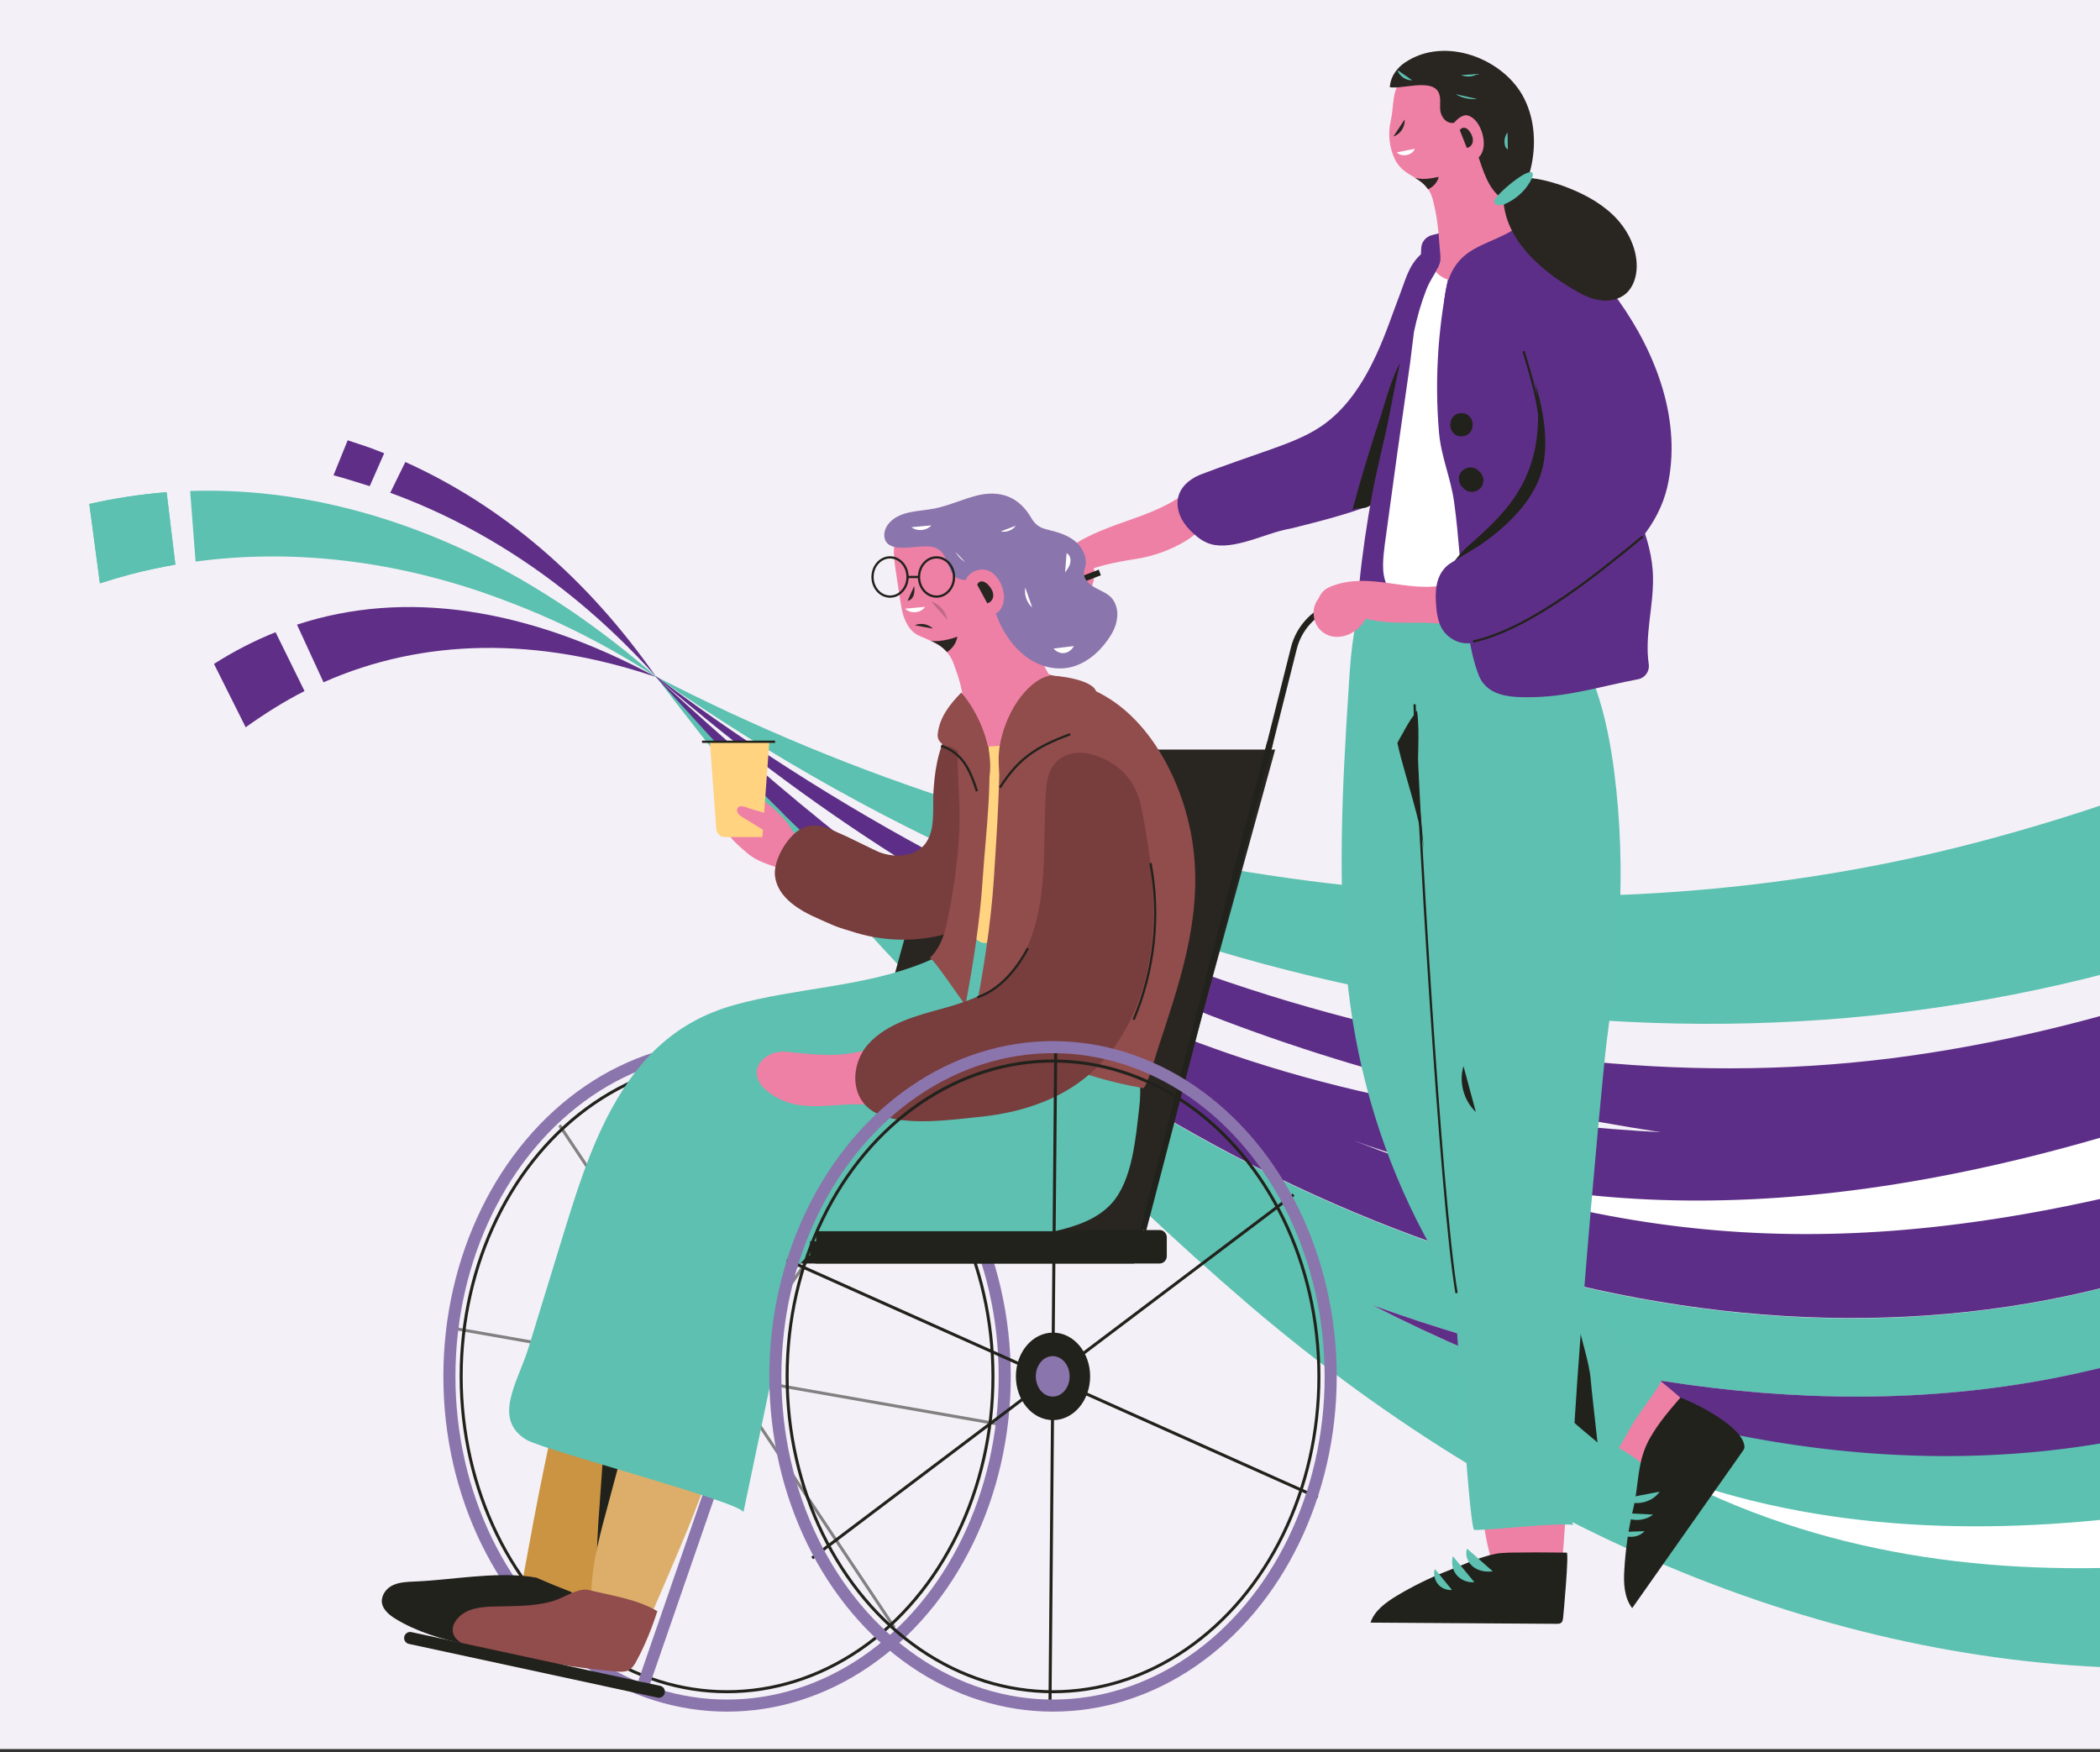 <?xml version="1.0" encoding="utf-8"?>
<!-- Generator: Adobe Illustrator 24.0.1, SVG Export Plug-In . SVG Version: 6.00 Build 0)  -->
<svg version="1.1" id="svg5" xmlns:svg="http://www.w3.org/2000/svg"
	 xmlns="http://www.w3.org/2000/svg" xmlns:xlink="http://www.w3.org/1999/xlink" x="0px" y="0px" viewBox="0 0 695.8 580.6"
	 style="enable-background:new 0 0 695.8 580.6;" xml:space="preserve">
<rect x="0" y="0" width="695.8" height="580.6" fill="#333333" stroke="none"/>
<style type="text/css">
	.st0{fill:#F4F0F7;}
	.st1{fill:#5CC1B0;}
	.st2{fill:#5D2E87;}
	.st3{fill:#5F2E87;}
	.st4{fill:#FFFFFF;}
	.st5{fill:#22221C;}
	.st6{opacity:0.54;fill:none;stroke:#22221C;stroke-miterlimit:10;}
	.st7{fill:none;stroke:#8B75AD;stroke-width:4;stroke-miterlimit:10;}
	.st8{fill:none;stroke:#22221C;stroke-miterlimit:10;}
	.st9{fill:#EF80A5;}
	.st10{fill:#CB9443;}
	.st11{fill:none;stroke:#22221C;stroke-width:2;stroke-miterlimit:10;}
	.st12{fill:none;stroke:#22221C;stroke-width:5;stroke-miterlimit:10;}
	.st13{fill:#292622;}
	.st14{fill:#5DC0B0;}
	.st15{clip-path:url(#SVGID_2_);fill:#292622;}
	.st16{fill:none;stroke:#22221C;stroke-width:0.75;stroke-miterlimit:10;}
	.st17{fill:#DDAE69;}
	.st18{fill:#783D3D;}
	.st19{fill:#FFD380;}
	.st20{fill:#914C4C;}
	.st21{fill:none;stroke:#22221C;stroke-width:4;stroke-linecap:round;stroke-miterlimit:10;}
	.st22{fill:#8B75AD;}
	.st23{clip-path:url(#SVGID_4_);fill:#292622;}
	.st24{opacity:0.24;fill:#292622;}
</style>
<rect x="-1.7" y="-0.5" class="st0" width="699.6" height="580.1"/>
<g>
	<path class="st1" d="M218.4,225.4L218.4,225.4c0,0,0.1,0.1,0.2,0.1c0,0,0.1,0.1,0.1,0.2l16,16l0.8,2l-0.3,0.1
		c6.2,6.4,12.4,12.4,19.1,19.2c0-0.1,1.6,0.9,1.5,0.8c0.1,0.1,0.8,1.3,0.9,1.5c0.8,0.8,1.8,2.2,2.6,3c0,0,1.2,1.2,1.2,1.2
		c5.5,5.2,9.4,9.4,15.1,14.4c2.5,2.9,5.1,5.8,7.6,8.7c0,0.1,0.1,0.1,0.1,0.1c3.6,3.3,7.2,6.7,10.9,10
		c119,107.6,278.8,161.8,416.9,120.1c2.8-0.9,7-1.7,9.8-2.7v26.4c-2.8,0.9-7,1.8-9.8,2.7C629,474,539.1,462.9,454.7,432.5
		c86.5,44.3,179.8,62.9,266.4,33.9v86.4c-105.8,2-214.4-41.1-306.8-120c-25-21.4-50.3-45.3-75.4-71.6
		C298,322.5,258,277.8,217.5,224.4l-0.2-0.2L218.4,225.4z"/>
	<path class="st2" d="M217.2,224.1C217.2,224.1,217.2,224.2,217.2,224.1L217.2,224.1C217.2,224.2,217.2,224.2,217.2,224.1
		C217.2,224.1,217.2,224.1,217.2,224.1z"/>
	<path class="st3" d="M122.5,161.1l4.8-10.9c-2.7-1.1-5.4-2.1-8.2-3c-1.3-0.4-2.6-0.9-3.9-1.3l-4.7,11.6
		C114.6,158.6,119,160,122.5,161.1z"/>
	<path class="st3" d="M217.4,224.3c-22.7-32.6-50.9-56.7-83.1-71.2l-5,10.2C162.2,175.3,192.3,196.2,217.4,224.3z"/>
	<g>
		<path class="st1" d="M218.6,225.5C217.8,224.6,219.6,226.5,218.6,225.5L218.6,225.5z"/>
	</g>
	<path class="st1" d="M217.2,224.1c156.9,110,341.2,142.6,503.9,91.8V258c-27.4,10.3-54.6,18.7-81.3,24.9
		C502.9,314.5,349.4,292.4,217.2,224.1z"/>
	<path class="st2" d="M217.2,224.2l32.9,36.1l8.6,8.5c2.6,3,22.1,20.9,24.7,23.8c3.6,3.3,7.2,6.7,10.9,10
		c119,107.6,278.8,161.8,416.9,120.1c2.8-0.9,7-1.7,9.8-2.7v-44.6c0,0,0,0,0,0v-46.3c-27.2,9-55.7,15.8-82.3,19.9
		c-136,21.2-288.4-25.5-421.1-124.7c0,0-0.1-0.1-0.1-0.1c0,0,0,0,0,0c0,0-0.1,0-0.1-0.1C217.3,224.2,217.3,224.2,217.2,224.2
		L217.2,224.2C217.3,224.2,217.3,224.2,217.2,224.2C217.3,224.2,217.3,224.2,217.2,224.2L217.2,224.2z M217.8,224.7
		c112.8,97.5,222.8,133.4,332.5,150.5C378.8,365.7,301.5,301,217.8,224.7z"/>
	<path class="st3" d="M454.7,432.5c84.4,30.4,174.3,41.5,256.5,16.6c2.8-0.9,7-1.7,9.8-2.7V473C634.4,495.4,541.2,476.8,454.7,432.5
		z"/>
	<path class="st3" d="M100.9,229l-9.6-19.5h0c-7,2.8-13.8,6.3-20.4,10.5l10.5,21C87.7,236.5,94.2,232.4,100.9,229z"/>
	<path class="st3" d="M217.5,224.4c-43-23.2-83.5-29.1-119.1-17.4l8.8,19.1C140.3,211.4,178.1,211,217.5,224.4z"/>
	<path class="st1" d="M58.1,187.1l-2.9-24c-8.6,0.7-17.2,2-25.6,3.9l3.5,26.3c3.4-1.1,6.8-2.1,10.2-3C48.2,189,53.1,188,58.1,187.1z
		"/>
	<path class="st1" d="M217.8,224.6c-9.5-8.3-19.3-15.9-29.2-22.6c-5.2-3.5-10.5-6.8-15.8-9.9C137,171.6,99.5,161.5,63,162.7
		l1.8,23.4c31-4.2,63.5-0.6,95.1,10.2c6.3,2.2,12.6,4.6,18.9,7.3C192.1,209.3,205.2,216.4,217.8,224.6z"/>
	<path class="st1" d="M58.1,187.1l-2.9-24c-8.6,0.7-17.2,2-25.6,3.9l3.5,26.3c3.4-1.1,6.8-2.1,10.2-3C48.2,189,53.1,188,58.1,187.1z
		"/>
	<path class="st4" d="M721,518.4v-17.9c-54.2,8.2-112.2,8.5-166-10.9C608.6,517.2,666.2,522.6,721,518.4z"/>
	<path class="st4" d="M721,391.2v-22c-135.5,45-218.5,28.2-272.4,8.8C537.3,412.3,611.2,420.1,721,391.2z"/>
	<polygon class="st3" points="217.8,224.6 217.5,224.4 216.9,224.1 217.4,224.4 217.7,224.6 	"/>
</g>
<g>
	<g>
		<g>
			<path class="st5" d="M234,456.1c0,4.5,3.1,8.1,6.9,8.1s6.9-3.6,6.9-8.1c0-4.5-3.1-8.1-6.9-8.1S234,451.6,234,456.1z"/>
			<path class="st6" d="M152.7,424.7"/>
			<path class="st6" d="M329,487.5"/>
			<line class="st6" x1="296.3" y1="539.3" x2="185.4" y2="372.9"/>
			<path class="st6" d="M241.8,347.5"/>
			<path class="st6" d="M239.9,564.6"/>
			<line class="st6" x1="183.9" y1="538.2" x2="297.8" y2="374"/>
			<line class="st6" x1="148.7" y1="439.9" x2="333" y2="472.3"/>
			<ellipse class="st7" cx="240.9" cy="456.1" rx="92" ry="109.1"/>
			<ellipse class="st8" cx="240.9" cy="456.1" rx="88.1" ry="104.5"/>
		</g>
		<path class="st9" d="M345.1,196.4c-0.1,1.8-0.1,3.6,0.7,5.2c1.1,2.1,3.7,3.3,6.1,3s4.6-1.6,6.2-3.5c1.6-1.8,2.6-4.1,3.5-6.3
			c1-2.6,1.7-5.7,0.1-7.9c-1.5-2.1-4.5-2.4-7-1.9c-3.3,0.7-4.2-0.1-6.4,2.5C346.9,189.2,345.1,194.4,345.1,196.4z"/>
		<path class="st10" d="M178.8,493.6c4.6-22.9,9.8-45.6,14.4-68.5c1.6-8,3.3-16.1,4.9-24.1c0.7-3.2,1.3-6.3,2-9.5
			c0.2-1,0.4-2,0.6-2.9c0.1-0.3,0.3-1.1,0.2-1c0.1-0.2,0.1-0.4,0.1-0.6c7.6-17.3,22.9-27.8,41.7-32.7c11.8-3,24-4.6,35.4-9.1
			c6.7-2.6,13-6.1,19.8-8.4c6.8-2.2,14.4-3.1,21.1-0.3c15.2,6.5,13.2,34.6,1,43.3c-3.7,2.7-8.1,4.1-12.5,5.3
			c-10.9,2.9-22,4.8-32.7,8.4c-10,3.4-18.2,10.2-28.7,12.4c-1.4,0.3-2.9,0.6-4,1.5c-0.9,0.7-1.4,1.8-1.9,2.9
			c-18.9,39.7-27.3,90.6-50.6,128c-1.6,2.6-6.4-2.2-9-0.6c-2.6,1.6-6.4,1.8-8.6-0.3c-0.5-0.5-0.9-1.1-1.2-1.7
			C173.7,521.6,176,507.5,178.8,493.6z"/>
		<path class="st5" d="M127.4,527.7c0.7-1.1,1.8-2,3-2.5c2.1-0.9,4.4-1,6.6-1.1c12.7-0.5,26.4-3.3,38.9-1.6c0.4,0.1,1.1,0.2,1.8,0.3
			c3.9,1.7,7.8,3.3,11.7,4.8c0.2,0.5,0.3,1.1,0.1,1.7c-1.7,5.1-2.7,14.1-7.1,17.7c-0.6,0.5-1.5,0.5-2.3,0.5
			c-15.2-0.2-35.6-2.9-48.8-10.9c-2.4-1.4-4.9-3.5-4.8-6.3C126.6,529.3,126.9,528.5,127.4,527.7z"/>
		<path class="st9" d="M345.8,194.3c-0.1,0-0.1,0-0.2,0c2.1-10.7,12.5-15.9,22.1-19.6c7.3-2.8,15-4.9,21.6-9
			c2.7-1.7,5.8-3.7,8.7-2.4c2,0.9,2.9,3.3,2.8,5.4c-0.2,4.6-4.1,8.2-8,10.6c-5,3-10.6,5-16.3,5.9c-6.9,1.1-14.1,2.4-20.4,5.7
			C352.8,192.7,349.4,195.1,345.8,194.3z"/>
		<path class="st9" d="M558.1,464.4c7.8,7.5-0.9,17.1-6.8,22.8c-0.5,0.5-1,0.9-1.7,1.1c-1.5,0.4-2.8-0.8-3.9-1.8
			c-5.1-4.8-10.9-7.6-17.1-10.9c3.6-8.3,6.7-18.6,12-25.9C541.6,450.8,553.7,460.2,558.1,464.4z"/>
		<path class="st9" d="M491,497.5c8.1-2,20.2-2.7,28.3-2.7c-0.3,1.6-1,16.9-1.8,22.9c-1.3,9.3-11.2,9.4-19.1,8.3
			C493.4,518.7,491.4,506.6,491,497.5z"/>
		<path class="st2" d="M470.8,84.6c0-0.8,0.1-1.6,0.1-2.4c0.1-2.1,1.6-3.8,3.6-4.3c3.4-0.8,6.6-1.8,9.7-4c3.8-2.7,7.5-5.5,11.2-8.4
			c0.3-0.3,0.7-0.5,1.1-0.5c0.2,0,0.5,0.1,0.7,0.3c3.8,2.1,7.6,4.2,11.5,6.3c-9.6,6.9-18.9,14.3-27.2,22.7c-2,2.1-11,11.6-11,3.1
			C470.5,93.1,470.6,88.9,470.8,84.6z"/>
		<line class="st7" x1="213.4" y1="557.6" x2="240.9" y2="478"/>
		<path class="st2" d="M483.7,225.9c0.2,0.6,0.4,1.2,0.6,1.9c-11.5,1.7-23.2,2.7-34.9,2.9c-2.2-39.8,7.3-80,16.6-118.3
			c0.1-0.6,0.3-1.2,0.4-1.8c1.2-5.1,2.5-10.3,5.1-14.8c0.8-1.3,1.9-2.7,3.4-2.6c2.4,9.8,4.3,19.6,5.7,29.6c1.1,8.4,3.4,16,3.5,24.6
			c0.2,17.9-3.6,35.6-3.7,53.6C480.4,209.3,481.1,217.8,483.7,225.9z"/>
		<path class="st2" d="M424.7,175.8c-7,1.7-17.9,7.2-24.9,4c-1.4-0.6-2.7-1.5-3.9-2.6c-2.7-2.3-5-5.2-5.6-8.7
			c-1-5.8,3.1-9.6,7.9-11.4c7.6-2.9,15.3-5.5,22.9-8.2c5.6-2,11.3-4.1,16.3-7.4c8.5-5.6,14.3-14.6,18.6-23.9
			c3.1-6.7,5.4-13.7,8-20.5c2.2-5.9,3.2-10.4,8.5-14.2c6.1-4.4,15.4-5.1,20.8,0.2c4.2,4.1,5,10.6,4,16.4c-0.9,5.8-3.4,11.2-4.7,16.9
			c-2.6,10.6-0.3,21.5-7.5,30.5c-6.8,8.4-16.1,14.4-26,18.6c-9.9,4.2-20.4,6.9-30.8,9.5C427.1,175.2,425.9,175.5,424.7,175.8z"/>
		<path class="st5" d="M460.3,137.8c-1.8,9.1-4.9,20.6-6.3,29.7c-2.2,1.5-3.4,0.4-5.9,1.5c2.8-10.5,6.2-21.6,9.7-32.1
			c1-3.2,1.9-6.4,3-9.5c0.9-2.4,1.8-4.9,3.1-7.2C462.5,126,461.5,131.9,460.3,137.8z"/>
		<path class="st11" d="M453.2,196.3l-12,4.5c-6.2,2.3-10.9,7.6-12.5,14l-14,55.7"/>
		<path class="st11" d="M364.4,189.7l-16.8,6.5c-6.2,2.3-10.9,7.6-12.5,14l-14,55.7"/>
		<g>
			<path class="st11" d="M308.3,413.2v-52.3h-43.7c-9.4,0-17,7.6-17,17v35.2"/>
			<line class="st12" x1="314" y1="359.2" x2="234.2" y2="359.2"/>
		</g>
		<polygon class="st13" points="270.1,418.7 375.7,418.7 422.5,248.4 316.9,248.4 		"/>
		<path class="st5" d="M242.4,418.7h141.8c1.3,0,2.4-1.1,2.4-2.4V410c0-1.3-1.1-2.4-2.4-2.4H242.4c-1.3,0-2.4,1.1-2.4,2.4v6.3
			C240,417.7,241.1,418.7,242.4,418.7z"/>
		<path class="st5" d="M211.5,472.5c-1.6-2.2-4-4-6.5-5.4c-1.3-0.7-2.9-1.3-4.4-1c-1.6,0.4-2.9,1.8-3.4,3.4
			c-0.6,1.6,3.1,1.3,3.1,2.9c-0.2,10.7-2.3,31.1-2.5,41.8c-0.1,7.8,1.9,5.4,7.2-2.8c3.4-5.2,4.8-11.4,6.3-17.3
			c1.2-4.7,2.1-9.6,2.5-14.5C213.8,476.9,213,474.5,211.5,472.5z"/>
		<path class="st14" d="M446.9,227.4c0.4-6.9,1.3-21,4.4-27.2c5.5-10.7,20.2-8.5,29.3,0.4c11,10.7,10.7,33.3,10.9,47.5
			c0.5,38.2-1.5,76.7,4.2,114.6c2.6,17.2,6.1,36.4,14.9,51.6c9,15.7,27.5,28.4,40.5,41c1.2,1.2-8,12.9-10.3,16.8
			c-1.9,3.3-3.8,6.7-5.7,10c-2.1-1.3-4-2.8-5.9-4.3c-1-0.8-2.1-1.7-3.1-2.5c-45.3-37.1-72.8-90-79.4-147.8
			C443,294.4,444.7,260.8,446.9,227.4z"/>
		<path class="st5" d="M529.3,478c-6.5-5.4-17.5-14.5-21.9-21.6c-0.6-2.4-0.4-5-0.1-7.5c0.4-4.7,0.9-9.5,1.4-14.2
			c0.4-4,1.8-12.6,7.7-11.6c5.4,0.9,5.7,10.1,6.3,14.1c1,6.5,3.9,13.8,4.4,20.4C527.2,459.4,528.8,473.3,529.3,478z"/>
		<path class="st5" d="M464.6,243.3c1.2-2.2,2.4-4.4,3.9-6.4c0.3-0.5,0.6-0.9,1-1.4c1.1,7.2-0.1,17.8,0.4,24.8
			c0.6,7.2,1.2,14.5,1.9,21.7c-0.7-7.2-4.2-18.8-6.2-25.8c-1-3.4-1.9-6.8-2.6-10C463.5,245.2,464,244.3,464.6,243.3z"/>
		<path class="st14" d="M488.5,507c7,0,26-2.4,32.9-1.7c-4.2-0.7,9.5-149.4,10.9-159.8c1.8-13.8,3.6-27.6,4.3-41.4
			c0.8-16,0.3-32.1-1.7-47.9c-2.4-18.9-7.3-38.6-20.4-52.5c-4.3-4.6-10-8.6-16.2-8.4c-6.8,0.1-12.8,5.3-15.9,11.3
			c-3.1,6.1-3.8,13.1-4.5,19.9c-1.9,20-3,40.1-3.6,60.2c-0.4,16.6-2.7,31.4-1.2,48.3c2.5,27.8,3.9,55.5,7.8,83.2
			C482.1,425.3,486.6,507,488.5,507z"/>
		<path class="st5" d="M556.8,463.1c5.2,2,21,9.8,21.2,16.4c0,0.5-0.3,1-0.6,1.4c-12.2,17.3-24.4,34.7-36.6,52
			c-2.7-3.5-2.9-8.4-2.6-12.8c0.4-6.9,1.4-13.7,3-20.4c1.9-8,1.1-15.3,5.4-23C549.4,471.7,553.1,467.4,556.8,463.1z"/>
		<path class="st4" d="M458.7,181.5c0-0.3,0.1-0.6,0.1-0.9c2.7-20.1,5.5-40.1,8.4-60.2c0.4-3.1,0.8-6.7,1.3-10.4
			c1-4.9,2.4-9.7,4.2-14.3c1.1-2.7,2.6-4.8,4-7.3c0.2-0.4,0.3-0.8,0.4-1.3c1.6-1.5,3.5-2.7,5.8-3.5c3.2-1.1,6.4-2.2,9.7-3.1
			c2.5-0.6,5.1-1.3,7.7-1.5c7.4-0.5,14.7,2.4,18,8.9c5.6,10.9,13.6,20.2,13.5,33c-0.1,6.2-1,12.4,0.1,18.4
			c1.5,7.9,6.4,15.2,6.5,23.2c0.1,10.5-7.6,17.5-17.1,19.7c-10,2.3-16.9,11-26.3,15.4c-8.9,4.1-19.4,5.7-28.4,2.1
			c-2.2-0.9-4.4-2.1-5.9-4C457.6,191.9,458.1,186.4,458.7,181.5z"/>
		<path class="st2" d="M483.6,183.6c-0.5-5.7-1-11.5-1.8-17.2c-1.1-8-4.3-15-5-23c-1.6-18.4-0.2-36.9,3.8-54.8
			c0.3-1.5,0.7-3.1,1.6-4.5c2-3.3,6.1-4.4,9.9-5.3c7.4-1.7,15.9-3,21.9,1.7c9.1,7.1,9.4,26.1,11.3,36.5c1.3,6.8,3.1,13,5.4,19.5
			c1.9,5.4,2.2,10.9,4.4,16.4c4.9,12.6,12.5,24.8,12.6,38.7c0.1,9.8-2.8,19-1.4,28.6c0.3,2.3-1.3,4.5-3.6,4.9
			c-11.3,2.1-22.2,5.6-34.1,5.9c-7.3,0.2-15.5,0.1-18.5-6.9c-3.5-8.6-4.2-19.8-5.3-28.9C484.4,191.3,484,187.4,483.6,183.6z"/>
		<path class="st5" d="M505.1,159.1c3.4-7.1,4.7-14.7,4.5-22.5c-0.2-6.8-1.4-13.6-2.4-20.4c4.7,2.5,8.1,8.4,11.5,12.3
			c4.4,5.1,9,10.8,10.1,17.7c1.6,10.1-10.2,19.2-17.4,24.3c-8.3,5.8-19.7,14.5-29.8,15.9c1.2-1.7,2.6-3.3,4.1-4.8
			C493.2,175,500.7,168.3,505.1,159.1z"/>
		<path class="st9" d="M453.4,205.2c-2.3-0.6-4.6-1.4-6.7-2.2c-3.5-1.5-7-2.4-10.9-1.9c1.5-3.7,1.7-5.5,5.8-7
			c12.3-4.5,24.2,2.1,36.5-0.1c3-0.5,5.8-1.6,8.8-1.7c3-0.1,6.3,1,7.7,3.6c1.3,2.5,0.5,5.8-1.5,7.9c-2,2.1-4.9,3-7.8,3.2
			c-2.9,0.2-5.7-0.2-8.6-0.4C469,205.9,461.1,207.1,453.4,205.2z"/>
		<path class="st2" d="M477.8,189.4c0.7-1.1,1.7-2.1,3-2.9c3.9-2.5,8.2-4.7,11.9-7.5c8.2-6.1,16.5-14.5,18.6-24.8
			c3.9-19.4-9.2-43.6-15-61.8c-0.3-0.9-0.6-1.8-0.4-2.7c0.2-1.2,1-2.2,1.9-3.1c2-2.2,4-4.5,6-6.7c0.7-0.8,1.5-1.6,2.5-1.9
			c1-0.3,2.1-0.1,3.2,0.2c11.2,3.2,20.1,11.9,26.8,21.4c12.6,17.7,21.1,40.2,16.1,61.9c-2.9,12.3-12,22.5-22.7,29.3
			c-6.3,4.1-13.1,7.6-19.7,11.2c-6.5,3.5-17.5,12.1-25.1,11.1c-2.9-0.4-5.6-2.2-7.1-4.7c-1.4-2.4-1.8-5.4-2-8.2
			C475.5,196.1,475.8,192.3,477.8,189.4z"/>
		<path class="st9" d="M476.7,88.3c1.1-1.9,0.3-5.5,0.2-7.6c-0.1-2.1-0.3-4.2-0.6-6.3c-0.3-2.8-0.9-5.6-1.6-8.4
			c-2.2-7.9-9-6.6-12.3-12.8c-2.1-4-2.6-8.8-1.6-13.2c1.2-5.2,0.2-10.1,3.9-13.8c6.6-6.5,16.8-7.1,23.3,0.1c2.3,2.5,3.7,5.6,4.8,8.8
			c0.3,1,0.6,2,0.9,3c1.8,6.1,3.2,12.2,4.3,18.5c1.3,7.6,2.2,15.8,7.2,21.7c0.7,0.7-7,7-7.5,7.4c-3.1,2.7-6.4,5.5-10.3,6.8
			c-3.9,1.3-8.8,0.8-11.5-2.3c-0.1-0.1-0.1-0.1-0.2-0.2C476,89.5,476.4,88.9,476.7,88.3z"/>
		<path class="st13" d="M507.2,55.8c-1.3,5.4-4.7,15.4-11.3,8.5c-3.7-3.8-5-9.7-6.8-14.4c-0.9-2.3-2.1-8.5-5-9.2
			c-1.1-0.3-2.3,0.2-3.5,0c-1.9-0.3-3.2-2.3-3.4-4.2c-0.2-2.1,0.4-4.5-0.8-6.3c-2.7-4-11.9-0.6-15.9-1.3c0.1-1.9,0.8-3.7,1.9-5.2
			c0.8-1.1,1.9-2.2,3-2.9c13.2-9.1,33.1-1.4,39.7,12C508.6,39.9,509,48.2,507.2,55.8z"/>
		<path class="st9" d="M480.4,43.6c-0.6,2.9,0.7,6.2,3.3,8.4c1.2,1,2.9,1.7,4.4,1.2c5.7-1.8,3.6-11.2,0-14c-0.8-0.6-1.7-1.1-2.6-1
			c-0.6,0.1-1.1,0.3-1.6,0.6C481.9,40.1,480.8,41.8,480.4,43.6z"/>
		<path class="st13" d="M483.7,43.2c0.2-0.7,1.1-1,1.8-0.8c0.7,0.2,1.2,0.8,1.6,1.4c0.6,0.9,1,1.9,0.9,3c-0.1,1.1-0.9,2.1-2,2.2"/>
		<path class="st14" d="M489.6,24.5c-1.6,1-3.7,1.1-5.5,0.4"/>
		<path class="st14" d="M499.5,43.9c-0.9,1.1-1.2,2.7-0.9,4.1c0.2,1,0.4,0.9,1,1.6"/>
		<path class="st14" d="M489.4,32.8c-2.4,0.2-5-0.3-7.1-1.6"/>
		<path class="st14" d="M463,23.2c0.6,2,2.8,3.5,4.9,3.4"/>
		<g>
			<defs>
				<path id="SVGID_1_" d="M492.8,35.1c-5.7-11.6-16.1-20.8-28.2-8.9c-3.8,3.7-2.7,8.6-3.9,13.8c-1,4.4-0.5,9.2,1.6,13.2
					c3.3,6.2,10.1,4.9,12.3,12.8c1.4,5.1,2.9,10.5,1.7,15.6c-0.2,0.7-0.3,1.4-0.1,2c0.2,0.4,0.5,0.7,0.8,0.9
					c3.8,3.2,9.4,3.5,14.2,2.4c3.1-0.7,6.9-1.8,9.4-3.8c4-3.1,2.2-4.2,0.6-8.6c-2.9-7.9-3-16.4-4-24.6
					C496.9,45.6,495.3,40.2,492.8,35.1z"/>
			</defs>
			<clipPath id="SVGID_2_">
				<use xlink:href="#SVGID_1_"  style="overflow:visible;"/>
			</clipPath>
			<path class="st15" d="M466.1,57.8c1.5,1,3.4,1.4,5.2,1.5c1.8,0,3.6-0.3,5.4-0.7c-0.4,1.7-1.6,3.1-3.1,3.9
				c-1.5,0.9-3.2,1.2-4.9,1.1"/>
		</g>
		<path class="st13" d="M465.4,39.6c0.2,2.4-1.4,4.9-3.7,5.6"/>
		<path class="st16" d="M468.7,233.4c1,32.4,8.5,163.1,13.9,195.1"/>
		<path class="st5" d="M518.4,514.5c0.2,0,0.4,0,0.7,0c0.8,0-1,19.8-1.2,21.7c-0.1,0.6-0.2,1.3-0.7,1.6c-0.4,0.3-1,0.3-1.5,0.3
			c-20.5-0.1-41.1-0.3-61.6-0.4c1.3-4,5.1-6.7,8.7-8.9c5.2-3.1,10.6-5.8,16.2-8c5.1-2,11.1-4.8,16.5-5.9c1.5-0.3,3.1-0.3,4.7-0.4
			C506.2,514.4,512.3,514.4,518.4,514.5z"/>
		<path class="st14" d="M481.4,515.7c-0.6,2.1-0.2,4.5,1.2,6.2c1.4,1.7,3.7,2.6,5.9,2.4"/>
		<path class="st14" d="M475.4,519.9c-0.5,1.7-0.1,3.6,1,5c1.1,1.4,3,2.1,4.7,2"/>
		<path class="st14" d="M486.1,513.2c-0.8,2.1,0.2,4.6,2,6c1.8,1.4,4.2,1.8,6.5,1.5"/>
		<path class="st14" d="M549.9,494.3c-2.6,3.8-8.5,5-12.4,2.4"/>
		<path class="st14" d="M547.7,501.9c-3.3,2.6-8.5,2.3-11.6-0.6"/>
		<path class="st14" d="M544.9,507.4c-2.2,2.4-6.4,2.5-8.7,0.3"/>
		<path class="st2" d="M479.5,94.1c0.8-2.9,2.1-5.6,4.2-7.9c5.1-5.6,13.6-6.6,19.6-11.4c0.3-0.3,0.7-0.5,1.1-0.5
			c0.2,0,0.5,0.1,0.7,0.3c3.8,2.1,7.6,4.2,11.5,6.3c-9.6,6.9-18.9,14.3-27.2,22.7c-2,2.1-11,11.6-11,3.1
			C478.3,102.6,478.4,98.2,479.5,94.1z"/>
		<path class="st17" d="M198.3,538.8c-5.2-7.3-0.6-25.8,1.4-33.6c4.5-16.8,9-33.6,13.5-50.4c0.8-2.9,1.6-5.9,1.5-8.9
			c-0.1-3.3-1.2-6.4-2-9.6c-4.5-17.4,0.3-37.9,11.8-51.7c0.4-0.5,0.9-1.1,1.4-1.6c6.1-6.6,14.4-10.6,22.7-14.1
			c26.7-11.5,54.7-20.5,83.6-24.7c12.9-1.9,22.6,1.1,29,12.9c5.6,10.4,4.9,23.8-1.7,33.6c-2.4,3.5-5.4,6.4-8.9,8.8H250.4
			c0,9.3,0,18.7,0,28c0,6.5-0.1,12.9,0,19.4c0.1,9-4.2,13.6-7.7,21.9c-6,14.1-10.9,28.9-17,43.1c-2.5,5.9-5,11.9-7.6,17.8
			c-1.4,3.4-2.9,6.8-5.6,9.3C207.3,543.6,202.2,544.2,198.3,538.8z"/>
		<path class="st14" d="M175,447c3.8-12.3,7.5-24.5,11.3-36.8c4.5-14.6,9-29.3,16.3-42.7c9.5-17.4,21.8-29.2,40.8-34.5
			c20.5-5.7,42.7-5.9,62.5-13.9c8-3.2,15.4-7.8,23.5-10.7c8.1-2.9,17.5-3.9,25.1,0.1c6.7,3.5,11.1,10.4,14.2,17.2
			c1,2.1,1.9,4.3,2.8,6.5c4.2,10.8,7.3,23.5,6,34.6c-1.2,10-2.2,24.3-9.2,32c-4.8,5.3-11.9,7.6-18.8,9.2h-79.1v3.3h-2v4.6
			c-0.3,0.2-0.6,0.3-0.8,0.5c-9.1,6.9-9,26.3-11.2,36.7c-3.4,16-6.7,32.1-10.1,48.1c0.6-3.1-66.1-20.6-71.9-24.1
			C163.1,470.2,171.5,458.1,175,447z"/>
		<path class="st16" d="M488.1,212.6c19.6-4.4,42.3-23.4,56.2-34.8"/>
		<path class="st4" d="M468.8,49.3c-0.9,2.2-4.3,2.9-6,1.2"/>
		<line class="st11" x1="420.8" y1="246.1" x2="378.8" y2="407.6"/>
		<path class="st5" d="M484.9,353.3c-1.6,5.3,0.1,11.4,4.1,15.2"/>
		<path class="st18" d="M308.5,275.5c-0.4,1.5-1,2.9-2,4.2c-3.1,3.9-8.9,4.5-13.6,3.2c-4.8-1.3-9-4.1-13.5-6
			c-2.1-0.9-4.5-1.5-6.6-0.7c-1.1,0.5-2.1,1.3-2.9,2.2c-5.2,5.2-9,12.1-4.7,19.2c2.4,3.8,6.3,6.4,10.4,8.4c10.3,5,22.3,6.6,33.5,4.5
			c5-0.9,9.9-2.7,13.8-5.9c7.6-6.5,6.7-18.7,6.8-27.8c0.1-11.1-1-22.2-1.9-33.2c-0.3-3.4-1-7.4-4.2-8.5c-3.2-1.1-6.3,1.9-8.1,4.7
			c-4,6.4-5.6,13.6-6.1,21C308.9,265.1,309.7,270.8,308.5,275.5z"/>
		<path class="st19" d="M320.4,298.1c-0.1-9.9,2.6-19.9,2.3-29.8c-0.3-10.1-1.5-20,0.7-30.1c0.7-3.1,1.7-6.2,3.3-8.9
			c2.2,4.8,4,9.9,5.2,15.1c0.1,0.3,0.2,0.5,0.3,0.6c1.6,15.5-0.7,31.2-1.7,46.7c-0.3,4.3-0.7,8.6-1.2,12.9c-0.3,2.8,0.4,9.1-4.1,7.7
			c-2.4-0.8-3.5-3.5-4-6C320.7,303.6,320.5,300.8,320.4,298.1z"/>
		<path class="st20" d="M315.3,297.7c1.7-9.9,2.8-20.2,2.6-29.9c-0.3-10.1-1.5-20,0.7-30.1c0.8-3.7,2-7.3,4.2-10.4
			c6.6-9.5,18.7-5.6,28.1-2.8c6,1.8,11.9,3.9,17.1,7.3c16,10.4,25.5,32,27.5,50.3c2.6,23.2-4.9,44.2-11.9,65.6
			c-0.3,0.8-3.7,13.1-4.9,12.9c-1.4-0.3-2.7-0.6-4.1-0.8c-9-1.9-17.8-4.4-26.1-8.5c-8.4-4.2-17.9-8.9-25.4-15.3
			c2.8-14.8,5.2-29.6,6.2-44.8c1.1-16.9,2.2-33.4,1.9-52.1c0-2.4-4.7,0-4.3,2.3c2.3,16.5-0.2,33.3-1.3,49.8
			c-0.9,14.1-3.1,27.9-5.7,41.8c-1.3-1.3-11.1-16.2-11.9-15.5c3-2.7,4.6-6.7,5.5-10.7C314.2,303.8,314.7,300.8,315.3,297.7z"/>
		<path class="st9" d="M450.9,207.3c-0.7,0.8-1.4,1.4-2.3,2c-2.7,1.8-6.3,2.4-9.2,0.9c-2.1-1.1-3.6-3.1-4-5.4
			c-1.3-7,5.2-10.4,11.5-10c2.5,0.2,5,0.9,6.6,2.9c0.5,0.6,0.9,1.3,1,2.1c0,0.6-0.1,1.1-0.3,1.6
			C453.5,203.6,452.4,205.6,450.9,207.3z"/>
		<path class="st16" d="M510.2,149.6c1.3-11.2-2.1-22.4-5.4-33.2"/>
		<path class="st5" d="M483.7,157.2c0.2-0.5,0.4-0.9,0.8-1.2c0.3-0.2,0.5-0.4,0.8-0.6c0.6-0.3,1.2-0.5,1.9-0.5c0.3,0,0.7,0.1,1,0.1
			c0.7,0.2,1.2,0.5,1.7,1c0.2,0.2,0.3,0.3,0.5,0.5c0.4,0.3,0.6,0.8,0.8,1.2c0.2,0.5,0.4,1,0.3,1.5c0,0.5-0.1,1-0.3,1.5
			c-0.2,0.5-0.4,0.9-0.8,1.2c-0.3,0.2-0.5,0.4-0.8,0.6c-0.6,0.3-1.2,0.5-1.9,0.5c-0.3,0-0.7-0.1-1-0.1c-0.7-0.2-1.2-0.5-1.7-1
			l-0.5-0.5c-0.4-0.3-0.6-0.8-0.8-1.2c-0.2-0.5-0.4-1-0.3-1.5C483.3,158.1,483.4,157.7,483.7,157.2z"/>
		<path class="st5" d="M484.2,136.9c5,0,5,7.7,0,7.7C479.3,144.6,479.3,136.9,484.2,136.9z"/>
		<path class="st13" d="M517.9,61.6c6,2.2,11.9,5.2,16.5,9.6s7.9,10.6,7.9,17c0,3.4-1.1,7-3.7,9.2c-2.4,2-5.8,2.6-8.9,2
			c-3.1-0.5-5.9-2-8.6-3.6c-10.9-6.5-22.5-16.5-23-30.1c-0.1-1.4,0-2.8,0.7-4.1C501.6,56.4,513.7,60.1,517.9,61.6z"/>
		<path class="st14" d="M495.7,65.5c-0.3,0.3-0.5,0.7-0.6,1.1c0,0.7,0.6,1.3,1.3,1.4c0.7,0.1,1.3-0.1,2-0.3c3.6-1.5,6.7-4.2,8.6-7.5
			c2.7-4.9-1.4-2.9-3.1-1.8C501.4,60,497.6,63.1,495.7,65.5z"/>
		<path class="st4" d="M354.6,208.5c0.1,1-0.4,2-1.2,2.4c-0.8,0.5-2,0.3-2.7-0.3"/>
		<path class="st4" d="M348.7,190.4c-0.8,2-0.6,4.5,0.7,6.3"/>
		<path class="st4" d="M338.1,201.1c0.6-0.1,0.9,0.5,1.1,1.1c0.5,1.9,0.7,3.9,0.7,5.9c0,0.7-0.2,1.5-0.8,1.7"/>
		<path class="st9" d="M310.9,348.7c-6.8-6.5-15.6-3.2-23.4-0.9c-9.4,2.8-17.6,1.7-27.2,0.7c-5.4-0.5-12.1,4.2-8.6,10.3
			c0.7,1.3,1.9,2.3,3.1,3.2c1.4,1.1,3,2,4.6,2.7c10.9,4.6,23.2-1.3,34.4,2.7c6.8,2.4,20.9,3.3,22.3-7c0.4-3.4-0.9-6.8-2.9-9.5
			C312.3,350.2,311.6,349.4,310.9,348.7z"/>
		<path class="st9" d="M258.3,287.8c0.1,0,0.2,0.1,0.2,0.1c4.3,1.8,8.3,4.5,12.7,5.9c1.9,0.6,4,0.9,5.9,0.2c1.9-0.6,3.5-2.3,3.5-4.3
			c0-2.3-1-4.8-2.5-6.6c-4-4.5-11.4-2.9-15.3-7.5c-0.6-0.7-1-1.6-1.5-2.3c-0.8-1.2-1.7-2.2-2.7-3.2c-4-4.1-10.1-8.7-16.1-8.5
			c-3.7,0.1-2.8,5.1-3,7.7c-0.1,0.9-0.1,1.8,0,2.7c0.4,3.2,2.5,5.6,4.7,7.7c2.3,2.1,4.4,4.2,7.3,5.5
			C253.7,286.3,256.1,286.9,258.3,287.8z"/>
		<path class="st18" d="M378.1,267.4c3.2,15.9,5.4,32.2,3.1,48.3c-2.2,16.1-9.4,31.9-22.2,41.9c-9.5,7.4-21.5,11.1-33.5,12.4
			c-9.7,1-25.8,3.4-34.9-1c-9.1-4.3-9-16.1-3-22.9c6.3-7.1,16.4-9.6,25.1-12c7.5-2.1,15.1-4.7,20.7-10c3.9-3.8,6.6-8.7,8.4-13.8
			c5.3-14.8,3.8-31.1,4.7-46.8c0.2-3.9,0.7-8.1,3.4-10.9c2.9-3.1,7.6-3.8,11.7-2.6C370.6,252.4,376.4,258.7,378.1,267.4z"/>
		<path class="st18" d="M283,278.4c-1.8-0.9-3.7-1.8-5.6-2.6c-3.5-1.7-7.1-3.1-11-1.6c-5.1,1.9-10.4,10.9-9.6,16.3
			c1,7,8,11.2,14.5,14c5.4,2.4,13.9,6.8,19.3,2.3c5.5-4.5,8.6-16.7,3.2-22.5c-1.1-1.2-2.7-2-4.2-2.7
			C287.4,280.5,285.2,279.5,283,278.4z"/>
		<g>
			<ellipse class="st5" cx="348.9" cy="456.1" rx="12.3" ry="14.5"/>
			<line class="st8" x1="436.6" y1="496.2" x2="260.7" y2="417.5"/>
			<line class="st8" x1="347.9" y1="564.6" x2="349.8" y2="347.5"/>
			<line class="st8" x1="269.1" y1="516.3" x2="428.6" y2="395.9"/>
			<ellipse class="st7" cx="348.9" cy="456.1" rx="92" ry="109.1"/>
			<ellipse class="st8" cx="348.9" cy="456.1" rx="88.1" ry="104.5"/>
		</g>
		<path class="st20" d="M150.7,537.6c0.8-1.4,2-2.5,3.4-3.3c3.9-2.1,8.5-1.9,12.9-2c5.2-0.1,11-0.2,16.1-1.7c3.3-0.9,8.5-4.6,12-3.7
			c7.7,1.9,15.9,3,22.7,7c-1.8,5.6-4,11.1-6.8,16.3c-0.6,1.2-1.4,2.5-2.6,3.2c-0.1,0.1-0.3,0.2-0.4,0.2c-1.2,0.5-2.5,0.4-3.8,0.3
			c-10.1-0.9-20.1-2.4-30-4.3c-4.7-0.9-24.1-2.2-24.2-9.3C149.9,539.4,150.2,538.4,150.7,537.6z"/>
		<line class="st21" x1="135.9" y1="542.8" x2="218.3" y2="560.6"/>
		<g>
			<g>
				<path class="st9" d="M332.3,182.9c-1.6-3.5-3.6-6.8-6.4-9.3c-4.4-3.9-10.4-5.4-16.1-3.9c-4.4,1.2-12.4,5.9-13.4,10.7
					c-0.5,2.5-0.1,5,0.2,7.5c0.5,3.5,1.1,7,1.6,10.6c0.4,2.4,0.7,4.8,1.7,7c0.9,2.2,2.5,4.3,4.7,5.2c4.8,2.1,9,3.4,11.2,8.8
					c1.5,3.9,2.8,7.9,3.3,12c0.4,3-1.2,9.6,0,11.9c2.4,4.9,12,4.5,16.1,2.6c4.7-2.1,8-6.4,11.1-10.5c1.7-2.2,3.3-4.4,5-6.6
					c-5.6-6.9-8.2-14.2-10.6-22.6c-1.9-6.8-4.3-13.6-7-20.1C333.2,185.1,332.8,184,332.3,182.9z"/>
				<path class="st22" d="M315.9,190.6c-1-1.3-1.5-2.9-2.1-4.5c-0.6-1.5-1.4-3.1-2.8-4c-1.6-1.1-3.7-1.1-5.6-1
					c-3.6,0.1-12,2.1-12.4-3.5c-0.1-1.7,0.7-3.4,1.9-4.6c3.7-3.8,9.7-3.5,14.8-4.5c4.9-1,9.5-3.2,14.4-4.4
					c7.2-1.6,12.9,0.4,16.9,6.4c0.7,1.1,1.3,2.3,2.2,3.1c1.6,1.6,4,1.9,6.2,2.5c2.5,0.7,5,1.7,7,3.4c2,1.7,3.3,4.2,3.4,6.8
					c0,1.6-0.9,2.9-0.6,4.4c0.3,1.6,1.8,2.9,3.1,3.7c1.9,1.2,4.1,1.9,5.7,3.4c1.8,1.8,2.5,4.6,2.1,7.2c-0.3,2.6-1.6,5-3.1,7.1
					c-3.2,4.5-7.8,8.3-13.3,9.2c-4.9,0.8-10.1-0.8-14-3.9c-4-3-6.9-7.3-8.9-11.9c-1.3-2.9-2.2-6.1-4.1-8.6c-1.4-1.8-3.2-3.3-5.3-4.3
					C319.7,192.1,317.2,192.2,315.9,190.6z"/>
				<path class="st9" d="M319.5,193.9c-0.3,3.3,1.5,6.8,4.7,9c1.5,1,3.4,1.5,5.1,0.8c5.8-2.6,3.3-12.3-1.6-14.5
					c-1.3-0.6-2.9-0.6-4.3-0.1C321.3,189.9,319.7,191.5,319.5,193.9z"/>
				<path class="st13" d="M323.8,193.8c0.1-0.8,1.1-1.3,1.9-1.1c0.8,0.2,1.5,0.8,2,1.4c0.8,0.9,1.4,2,1.4,3.2c0,1.2-0.8,2.4-2,2.6"
					/>
				<g>
					<defs>
						<path id="SVGID_3_" d="M332.4,182.9c-7.8-12.3-20.4-21.3-32.6-6.6c-3.8,4.6-2,10-2.7,15.9c-0.6,5,0.6,10.3,3.4,14.5
							c4.4,6.6,11.9,4.3,15.3,12.9c2.2,5.5,4.5,11.4,3.8,17.3c-0.1,0.8-0.2,1.6,0.2,2.3c0.2,0.4,0.6,0.7,1,0.9
							c4.7,3.1,10.9,2.8,16.2,1c3.4-1.1,7.4-2.8,10.1-5.3c4.1-3.9,2-5-0.3-9.7c-4.1-8.4-5.3-17.9-7.3-27
							C338.2,194.2,335.7,188.2,332.4,182.9z"/>
					</defs>
					<clipPath id="SVGID_4_">
						<use xlink:href="#SVGID_3_"  style="overflow:visible;"/>
					</clipPath>
					<path class="st23" d="M305.2,211.4c1.8,0.9,3.9,1.2,6,1c2-0.2,4-0.7,6-1.4c-0.3,1.9-1.4,3.6-3,4.8c-1.5,1.1-3.5,1.7-5.4,1.8"/>
				</g>
			</g>
			<path class="st4" d="M336.6,174.2c-1.1,1.5-3.2,2.3-5,1.9"/>
			<path class="st4" d="M319.8,186.3c-1.3-0.8-2.4-2-3.2-3.4"/>
			<path class="st4" d="M308.6,174.1c-1.6,1.8-4.7,2.1-6.6,0.6"/>
			<ellipse class="st16" cx="310.3" cy="191.2" rx="5.8" ry="6.5"/>
			<path class="st16" d="M289.1,191.2c0,3.6,2.6,6.5,5.8,6.5s5.8-2.9,5.8-6.5s-2.6-6.5-5.8-6.5S289.1,187.6,289.1,191.2z"/>
			<line class="st16" x1="304.5" y1="191.2" x2="300.7" y2="191.2"/>
			<path class="st24" d="M308.5,199.3c2.7,0.8,4.9,3.3,5.4,6.1"/>
			<path class="st13" d="M302.9,194.2c0.3,2.2-0.1,4.5-2.2,4.9"/>
			<path class="st13" d="M309.1,208.3c-1.5-1.5-4-2-6-1.1"/>
			<path class="st4" d="M353.4,183.3c1.1,0.6,1.5,2,1.2,3.2c-0.2,1.2-1,2.2-1.7,3.2"/>
			<path class="st4" d="M339.7,194.7c-0.4,2.4,0.5,5,2.3,6.6"/>
			<path class="st4" d="M355.8,214.1c-0.6,1.2-1.8,2.1-3.1,2.3c-1.3,0.2-2.7-0.4-3.6-1.5"/>
		</g>
		<path class="st22" d="M343.2,456.1c0,3.7,2.5,6.7,5.6,6.7c3.1,0,5.6-3,5.6-6.7c0-3.7-2.5-6.7-5.6-6.7
			C345.7,449.4,343.2,452.4,343.2,456.1z"/>
		<path class="st19" d="M240.1,277.4h12.5l2.3-31.6h-19.7l2.1,28.7C237.5,276.2,238.6,277.4,240.1,277.4z"/>
		<line class="st16" x1="256.8" y1="245.8" x2="232.6" y2="245.8"/>
		<path class="st9" d="M247.2,267.5c-0.9-0.3-1.9-0.6-2.6,0c-0.5,0.5-0.5,1.4-0.1,2c0.4,0.6,1,1,1.7,1.4c2.4,1.5,4.9,3,7.3,4.5
			c3.3,2,5.3-1.5,3.2-4.1C254.9,269.3,249.6,268.5,247.2,267.5z"/>
		<path class="st4" d="M306.5,201.1c-1.4,2.1-4.8,2.4-6.6,0.6"/>
		<path class="st20" d="M331.5,245.8c3.2-14.6,12.6-22.2,17.2-21.9c4.2,0.2,17.8,2.2,13.9,7.9c-3.7,5.3-12.3,10.8-16.8,15.4
			c-2.3,2.4-4.8,4.2-7.5,6c-1.2,0.8-6.9,5.2-6.8,6.7C331,254.5,330.4,251.1,331.5,245.8z"/>
		<path class="st20" d="M318.5,229.5c5.6,6.3,12.6,20.8,8.2,32.4c-2.2-4.7-6.4-12-11.5-14.3c-0.4-0.2-0.7-0.3-1.1-0.3
			c-2.1-0.3-3.7-2.1-3.4-4.1C311.3,237.7,314.6,233.5,318.5,229.5z"/>
		<path class="st16" d="M311.8,247.2c7.1,2.2,9.6,7.9,11.9,15"/>
	</g>
	<path class="st16" d="M354.6,243.3c-11,4.1-17,7.8-23.3,17.7"/>
	<path class="st16" d="M381.2,286c3.3,17.4,1.3,35.7-5.6,51.9"/>
	<path class="st16" d="M340.6,314.2c-3.8,7-9.2,13.7-16.8,16.3"/>
</g>
</svg>

